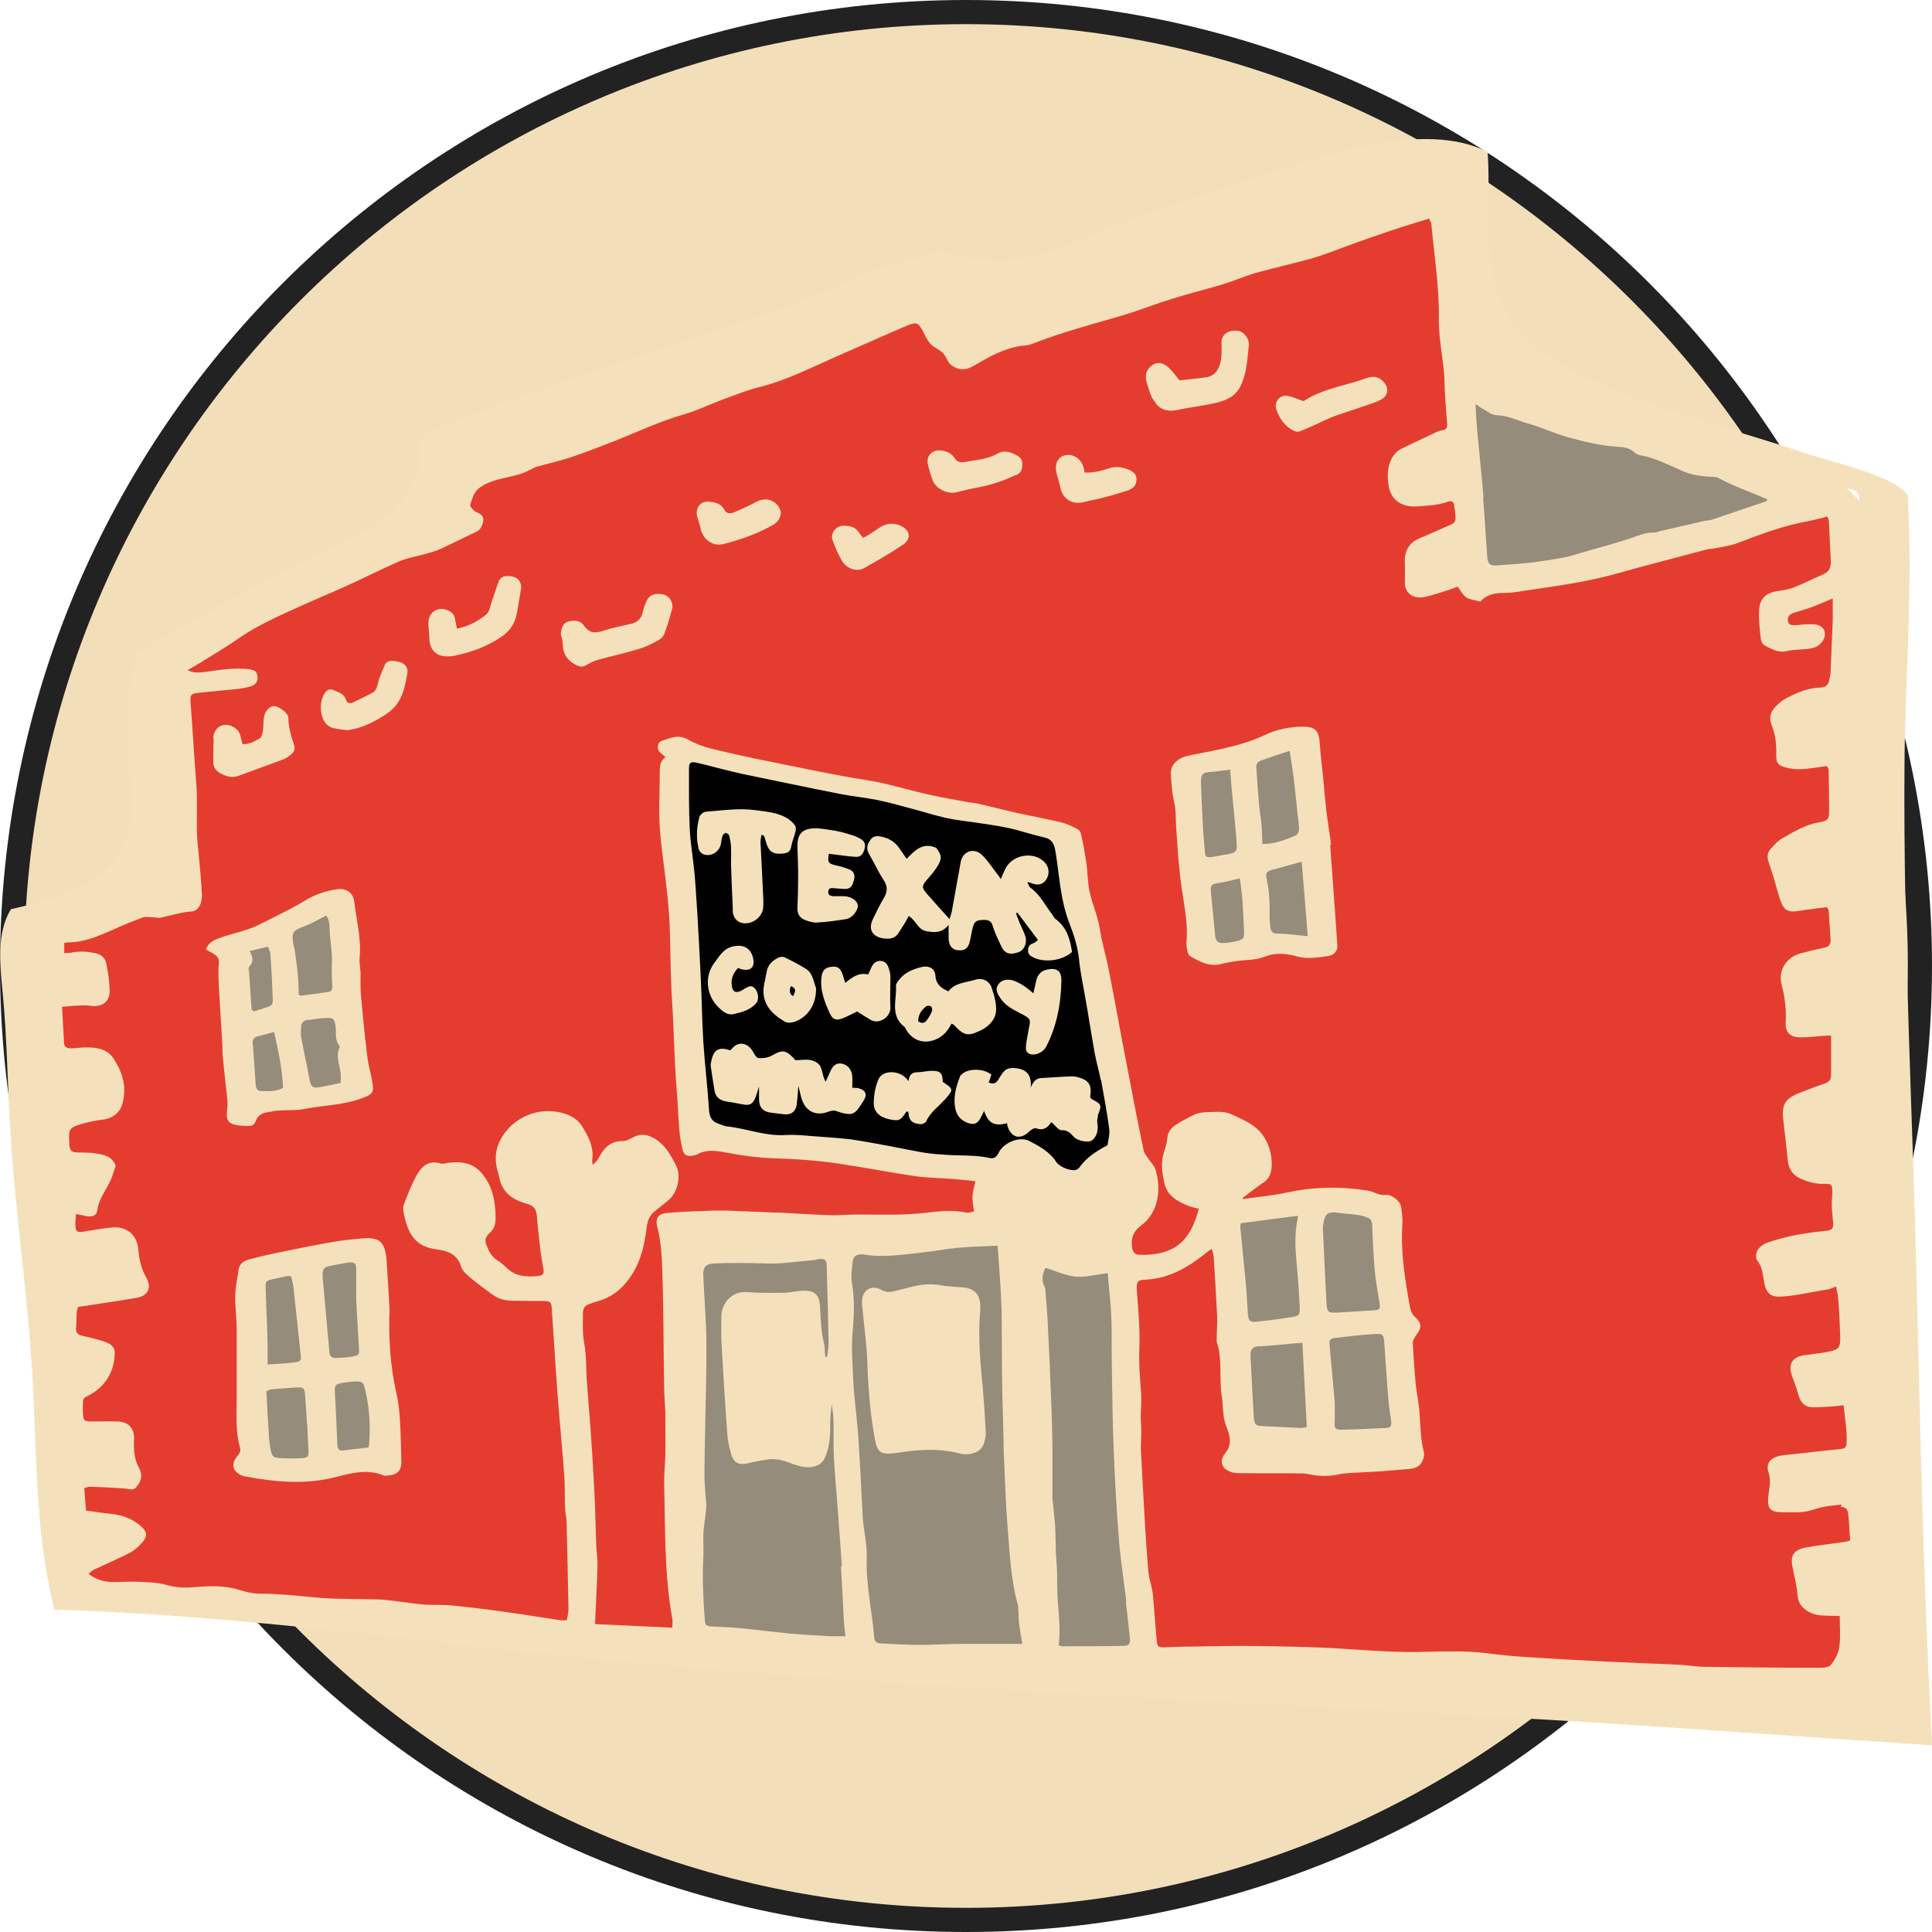 <?xml version="1.0" encoding="UTF-8"?> <svg xmlns="http://www.w3.org/2000/svg" id="Layer_2" viewBox="0 0 80 80"><defs><style>.cls-1{fill:none;}.cls-2{fill:#f2deb9;}.cls-3{fill:#f4e1bb;}.cls-4{fill:#e43d30;}.cls-5{fill:#222;}.cls-6{fill:#968c7b;}</style></defs><g id="Layer_1-2"><circle class="cls-2" cx="40" cy="40" r="39.5"></circle><path class="cls-5" d="m40,1c21.5,0,39,17.5,39,39s-17.5,39-39,39S1,61.5,1,40,18.5,1,40,1m0-1C17.91,0,0,17.91,0,40s17.91,40,40,40,40-17.91,40-40S62.09,0,40,0h0Z"></path><path class="cls-3" d="m79.96,71.43c-.31-5.92-.44-11.85-.58-17.78-.17-7.29-.57-14.61-.52-21.91.02-3.48.32-6.96.17-10.44-.01-.27-.03-.53-.04-.8-.18-.22-.43-.42-.8-.59-1.1-.52-2.41-.8-3.57-1.19-2.57-.86-5.2-1.51-7.71-2.55-1.99-.83-4.33-1.92-4.96-4.19-.52-1.88-.22-3.85-.35-5.69-2.64-1.33-6.71.16-9.21.95-1.66.52-3.29,1.13-4.95,1.65-1.71.54-3.39,1.47-5.13,1.83-1.17.24-2.27-.04-3.38-.31-.9.23-1.79.49-2.67.76-.87.38-1.73.76-2.61,1.11-1.83.74-3.71,1.34-5.58,1.96-3.38,1.12-6.76,2.23-10.07,3.53-.21.14-.41.29-.6.45-.01,1.05-.18,2.05-1.03,2.86,0,0-.02.02-.03.03-.07.09-.16.17-.27.24-.79.65-1.75,1.1-2.72,1.47-2.57,1.36-5.15,2.71-7.64,4.21-.65,1.71-.48,3.85-.31,5.53.17,1.59-.15,3.07-1.62,3.91-1.02.58-2.18.92-3.33,1.18-.6.99-.45,2.29-.34,3.44.19,1.97.2,3.95.33,5.93.23,3.64.8,7.23.95,10.87.07,1.76.12,3.53.28,5.28.08.83.19,1.65.36,2.47.07.32.13.67.22,1.01,5.83.18,11.63.85,17.42,1.52,11.14,1.27,22.32,1.84,33.51,2.44,5.67.3,11.34.6,17,.99,3.27.23,6.54.45,9.82.67-.01-.27-.02-.55-.04-.82Zm-3.5-51.22c.06.01.11.03.17.04.3.06.37.23.36.5-.16-.19-.33-.37-.53-.54Z"></path><path class="cls-6" d="m42.12,66.36c-.26-.99-.31-2.01-.39-3.02-.09-1.1-.12-2.21-.17-3.32,0-.2,0-.39-.01-.59-.02-.86-.05-1.72-.06-2.58-.01-.89,0-1.78-.02-2.66-.02-.78-.09-1.56-.14-2.34,0-.09-.02-.17-.03-.27-.57.03-1.12.04-1.66.09-.51.05-1.01.15-1.51.2-.79.08-1.58.22-2.38.07-.03,0-.05,0-.08,0-.19,0-.34.08-.36.29-.03.28-.08.58-.04.85.12.68.1,1.35.04,2.03-.07.73,0,1.46.03,2.19.04.73.15,1.45.2,2.18.07,1.09.13,2.19.18,3.28.03.58.19,1.15.17,1.74-.04,1.11.22,2.2.31,3.3.01.16.1.24.25.25.56.03,1.12.06,1.68.06.55,0,1.09-.04,1.64-.04.83,0,1.67,0,2.56,0-.05-.32-.11-.63-.14-.93-.03-.26,0-.53-.06-.77Zm-1.42-6.5c-.12.29-.58.42-.93.33-.88-.23-1.75-.17-2.63-.03-.09.01-.18.02-.27.03-.38.03-.54-.1-.62-.48-.22-1.12-.3-2.24-.34-3.38-.02-.66-.12-1.32-.18-1.98-.02-.18-.05-.37-.03-.55.05-.41.4-.6.77-.4.17.1.34.12.53.07.23-.05.46-.11.68-.17.42-.11.84-.16,1.28-.08.31.06.62.06.93.09.45.04.68.29.7.72,0,.08,0,.16,0,.19-.08.96-.03,1.86.06,2.77.08.79.13,1.58.17,2.37,0,.16-.05.33-.11.49Z"></path><path class="cls-6" d="m34.86,64.87c-.06-.87-.12-1.74-.19-2.62-.05-.64-.11-1.27-.14-1.91-.03-.52,0-1.04-.02-1.56,0-.11-.01-.22-.03-.33-.01-.1-.03-.21-.04-.31-.02.23-.06.45-.06.68,0,.5,0,.99-.19,1.47-.1.25-.24.38-.5.44-.4.09-.75-.07-1.1-.2-.26-.09-.51-.13-.77-.1-.28.04-.57.09-.85.16-.36.09-.59-.01-.69-.37-.08-.26-.14-.53-.16-.8-.09-1.18-.16-2.37-.23-3.55-.03-.46-.03-.91-.02-1.37.01-.53.42-1.01.99-1,.18,0,.36.03.55.03.34,0,.68.01,1.01,0,.25,0,.49-.06.74-.08.57-.04.78.14.8.7.02.48.04.96.15,1.43.05.19.04.4.06.6.03,0,.06,0,.08,0,.02-.19.06-.38.06-.58-.02-1.08-.05-2.16-.08-3.24,0-.17-.09-.24-.25-.23-.1,0-.21.04-.31.05-.61.05-1.22.15-1.83.14-.77-.02-1.53-.04-2.3,0-.34.02-.43.19-.42.47.04.92.12,1.85.13,2.77.01,1.19-.03,2.37-.05,3.56-.01.65-.03,1.31-.03,1.96,0,.38.04.76.07,1.13.02.34-.05.67-.09,1-.06.45,0,.91-.03,1.36-.04.82,0,1.64.06,2.46.02.27.05.31.33.32.35.02.7.03,1.05.06.71.07,1.42.16,2.13.23.54.05,1.09.08,1.64.11.22.01.43,0,.68,0-.03-.25-.06-.46-.07-.66-.04-.74-.07-1.48-.12-2.23Z"></path><path class="cls-6" d="m46.64,66.32c-.1-.83-.23-1.65-.3-2.48-.1-1.22-.17-2.45-.22-3.67-.05-1.15-.06-2.3-.08-3.44-.02-1.07.03-2.14-.1-3.21-.03-.27-.05-.53-.07-.8-.47.05-.91.18-1.34.14-.42-.04-.83-.24-1.24-.36-.13.27-.18.52-.03.79.03.05.03.13.03.19.03.4.07.81.09,1.21.06,1.13.11,2.26.15,3.4.03.63.04,1.27.05,1.9,0,.69,0,1.38,0,2.07,0,.06.01.13.02.19.03.31.07.62.09.93.02.36.02.73.03,1.09.01.26.04.52.05.78.01.42,0,.84.03,1.25.05.61.11,1.21.04,1.83.05.01.1.04.14.04.85,0,1.69,0,2.54-.02.25,0,.29-.09.26-.37-.05-.48-.1-.96-.16-1.44Z"></path><path class="cls-6" d="m53.69,50.35c-.77.1-1.54.2-2.31.3-.01.09-.03.14-.02.19.07.74.15,1.48.22,2.22.04.44.06.88.09,1.32.02.3.09.38.34.35.49-.05.98-.11,1.47-.19.32-.05.35-.09.34-.41-.03-.53-.06-1.07-.11-1.6-.07-.72-.13-1.43.04-2.14,0-.01-.03-.04-.04-.05Z"></path><path class="cls-6" d="m55.26,58.92c0,.22.04.28.28.28.61-.01,1.22-.04,1.84-.07.22-.01.25-.08.22-.32-.03-.25-.08-.49-.1-.74-.07-.82-.12-1.64-.18-2.46-.03-.35-.05-.39-.4-.37-.55.03-1.09.1-1.63.16-.23.03-.26.09-.23.35.07.73.13,1.45.21,2.32,0,.19,0,.52,0,.84Z"></path><path class="cls-6" d="m56.92,52.57c-.05-.61-.08-1.22-.1-1.83,0-.17-.07-.28-.21-.33-.12-.05-.25-.08-.37-.1-.24-.03-.49-.05-.74-.08-.54-.08-.65,0-.72.56,0,.04,0,.08,0,.12.05,1.03.09,2.05.15,3.08.02.35.09.38.45.36.49-.03.99-.06,1.48-.09.27-.01.31-.06.26-.34-.07-.45-.16-.9-.2-1.35Z"></path><path class="cls-6" d="m52.16,55.74c-.26.01-.39.11-.38.38.04.87.09,1.74.14,2.61.02.25.09.31.35.32.53.03,1.06.05,1.6.08.07,0,.15-.02.24-.04-.06-1.16-.12-2.3-.18-3.49-.27.02-.48.04-.68.06-.36.03-.72.07-1.08.09Z"></path><path class="cls-6" d="m14.55,56.18c.34-.06.33-.07.31-.41-.04-.64-.07-1.27-.11-1.94,0-.41,0-.85,0-1.29,0-.24-.09-.29-.33-.26-.27.04-.54.1-.81.15-.16.03-.25.13-.25.3,0,.09,0,.18.01.27.09,1,.18,1.99.27,2.99.01.16.09.24.25.24.22,0,.44-.02.66-.05Z"></path><path class="cls-6" d="m12.71,58.97c-.02-.42-.05-.83-.08-1.24-.02-.25-.07-.29-.32-.28-.36.02-.73.05-1.09.08-.05,0-.09.04-.19.08.03.64.07,1.29.11,1.93.01.17.04.34.07.5.05.27.11.32.39.34.29.01.57.02.86,0,.3-.01.33-.07.31-.36-.02-.35-.03-.7-.05-1.05Z"></path><path class="cls-6" d="m11.09,56.5c.39-.03.77-.04,1.14-.09.22-.03.25-.09.22-.32-.1-.93-.2-1.87-.3-2.8-.02-.15-.06-.3-.09-.43-.07-.02-.1-.03-.12-.03-.22.04-.43.09-.65.14-.27.06-.3.08-.29.36.02.76.06,1.51.08,2.27,0,.28,0,.57,0,.9Z"></path><path class="cls-6" d="m14.81,57.2c-.21.01-.42.02-.62.06-.33.06-.34.11-.32.45.04.7.07,1.4.1,2.11,0,.16.06.26.23.24.35-.04.69-.08,1.04-.12.01-.02.04-.04.04-.07.07-.84.02-1.67-.2-2.48-.04-.14-.13-.19-.26-.18Z"></path><path class="cls-6" d="m53.79,34.34c0-.25-.05-.49-.07-.73-.05-.49-.1-.98-.16-1.47-.04-.33-.1-.66-.16-1.05-.47.16-.87.28-1.25.43-.06.02-.13.14-.13.21.03.54.07,1.09.12,1.63.02.27.08.54.1.81.02.25.02.51.03.78.53,0,.96-.18,1.39-.36.07-.03.13-.16.13-.25Z"></path><path class="cls-6" d="m50.73,35.39c.48-.08.51-.11.47-.58-.05-.69-.13-1.38-.19-2.06-.03-.29-.05-.59-.07-.88-.28.03-.52.07-.76.09-.38.02-.46.08-.45.47.02.6.05,1.2.08,1.8.02.34.05.68.08,1.01.02.26.06.28.32.24.17-.02.33-.06.5-.09Z"></path><path class="cls-6" d="m52.73,36c-.3.09-.34.14-.27.45.11.5.12,1.01.11,1.52,0,.15.02.31.04.47.03.17.13.22.3.22.33,0,.67.05,1,.08.07,0,.14.02.24.03-.08-1.04-.16-2.04-.25-3.09-.41.12-.8.22-1.18.33Z"></path><path class="cls-6" d="m51.45,37.33c-.02-.31-.07-.61-.11-.96-.19.04-.32.08-.46.11-.15.03-.3.07-.46.09-.26.04-.3.09-.28.36.06.61.12,1.22.18,1.83.02.19.11.29.3.29.18,0,.36-.03.54-.07.34-.07.37-.13.35-.48-.02-.39-.03-.78-.06-1.17Z"></path><path class="cls-6" d="m12.21,39.38c.04.32.09.64.12.96.03.28.03.57.04.85.07.03.08.04.09.04.38-.05.77-.1,1.15-.16.14-.02.16-.14.15-.27-.02-.25-.02-.49-.02-.74,0-.18.02-.36,0-.54-.02-.34-.08-.67-.09-1.01,0-.22-.02-.43-.14-.6-.32.16-.6.33-.9.44-.49.18-.55.26-.46.76.02.09.04.18.06.27Z"></path><path class="cls-6" d="m12.74,42.23c-.16.02-.26.12-.27.28,0,.14-.03.29,0,.43.11.61.25,1.22.36,1.83.04.19.13.29.32.26.32-.05.63-.12.96-.19,0-.15,0-.25,0-.35-.02-.37-.23-.73-.05-1.11,0-.02,0-.06,0-.07-.22-.26-.12-.58-.17-.86-.05-.24-.09-.3-.32-.3-.27,0-.54.05-.82.09Z"></path><path class="cls-6" d="m10.47,43.23c.04.57.08,1.13.12,1.7.01.15.08.25.24.25.3.01.6.02.89-.13-.03-.8-.2-1.54-.37-2.32-.25.07-.46.13-.67.18-.17.04-.23.15-.22.32Z"></path><path class="cls-6" d="m10.31,40.17c.03.54.07,1.09.11,1.63,0,.02.04.03.09.08.14-.04.3-.09.45-.14.33-.11.35-.12.33-.47-.02-.57-.05-1.15-.09-1.72,0-.11-.06-.22-.1-.35-.26.06-.48.11-.76.18.12.23.18.43,0,.62-.04.04-.05.12-.05.19Z"></path><path class="cls-1" d="m2.53,50.68c-.1,0-.17-.01-.23,0,.06,0,.13,0,.23,0h0Z"></path><path class="cls-1" d="m49.7,10.79c-.49.14-.97.26-1.46.38h0c.49-.12.98-.24,1.46-.38Z"></path><path class="cls-1" d="m14.2,60.05c.35-.04.69-.08,1.04-.12.01-.02.04-.04.04-.07,0,.02-.02.04-.04.07-.35.04-.69.09-1.04.12Z"></path><path class="cls-1" d="m34.44,58.15s0,0,0,0c.01.1.03.21.04.31-.01-.1-.03-.21-.04-.31Z"></path><path class="cls-1" d="m34.44,57.8c0,.1,0,.21,0,.31,0,0,0,0,0,0v-.31Z"></path><path class="cls-1" d="m48.35,11.06s-.07.07-.1.11h0s.07-.08.1-.11Z"></path><path class="cls-4" d="m76.26,62.3c-.37.04-.76.07-1.11.19-.24.08-.47.13-.72.13-.21,0-.42,0-.63,0-.51-.01-.62-.14-.58-.64.03-.33.13-.66.01-1.01-.11-.33.04-.57.39-.67.19-.05.39-.06.58-.08.67-.08,1.35-.15,2.02-.22.14-.01.23-.07.24-.21.04-.53-.07-1.05-.12-1.6-.17.02-.28.03-.39.04-.3.02-.6.05-.9.04-.31,0-.49-.19-.58-.5-.07-.26-.16-.52-.26-.78-.18-.48-.01-.8.49-.87.32-.05.65-.08.97-.14.48-.09.54-.17.53-.65-.02-.51-.04-1.02-.08-1.52-.01-.17-.06-.34-.09-.54-.16.06-.27.12-.38.13-.63.09-1.24.25-1.88.29-.42.03-.62-.12-.71-.54-.07-.32-.06-.67-.3-.96-.07-.09-.05-.32.02-.43.09-.14.26-.26.42-.31.77-.27,1.57-.4,2.37-.48.31-.03.36-.09.33-.39-.02-.25-.05-.49-.05-.74,0-.17.03-.34.02-.51,0-.28-.04-.32-.32-.31-.35.02-.67-.08-.98-.21-.37-.16-.52-.45-.55-.83-.05-.55-.12-1.09-.18-1.63-.07-.58.07-.85.61-1.07.36-.14.73-.29,1.1-.41.17-.06.27-.15.27-.33,0-.54,0-1.09,0-1.66-.1,0-.19,0-.27.01-.36.02-.73.08-1.09.06-.35-.02-.53-.23-.52-.56.03-.54-.02-1.07-.16-1.58-.17-.6.17-1.17.77-1.33.33-.09.66-.17.99-.24.21-.04.28-.16.26-.36-.03-.39-.05-.78-.08-1.17,0-.04-.03-.07-.07-.15-.36.05-.73.09-1.1.15-.52.09-.69,0-.85-.49-.1-.3-.17-.6-.26-.9-.07-.22-.15-.44-.22-.67-.06-.19-.02-.37.11-.51.14-.15.28-.32.46-.42.49-.28.96-.57,1.53-.67.4-.07.42-.13.42-.53,0-.55-.01-1.09-.02-1.64,0-.05-.04-.09-.07-.16-.12.02-.23.03-.35.05-.43.06-.85.13-1.28.03-.37-.09-.48-.17-.47-.55.01-.42-.03-.84-.19-1.23-.12-.32-.04-.56.18-.78.13-.13.27-.25.43-.33.44-.23.9-.43,1.41-.44.21,0,.34-.12.37-.33.02-.1.04-.21.05-.31.03-.72.06-1.43.09-2.15,0-.28,0-.56,0-.9-.32.13-.58.25-.84.35-.26.09-.52.17-.78.25-.16.05-.25.14-.24.31.01.18.15.2.28.2.17,0,.34-.04.5-.04.17,0,.35-.02.49.04.29.11.34.41.17.66-.22.32-.55.31-.87.34-.21.02-.42.02-.62.07-.34.08-.61-.08-.89-.22-.09-.04-.17-.18-.18-.29-.04-.39-.09-.78-.07-1.17.02-.5.29-.74.79-.81.23-.03.47-.07.68-.16.39-.15.76-.35,1.15-.51.27-.11.37-.29.35-.58-.03-.55-.05-1.1-.08-1.64,0-.05-.03-.1-.06-.19-.26.06-.5.13-.75.18-1.04.18-2.01.55-2.98.92-.3.11-.63.15-.95.22-.09.02-.18.01-.27.03-.87.23-1.74.46-2.61.69-.57.15-1.13.32-1.7.46-.46.11-.92.2-1.38.28-.54.09-1.08.17-1.63.25-.36.05-.72.13-1.08.13-.39,0-.75.05-1.02.36-.21-.06-.42-.07-.58-.17-.15-.1-.24-.29-.36-.45-.1.04-.2.08-.29.11-.36.11-.72.25-1.09.32-.47.1-.81-.17-.81-.6,0-.27.02-.55,0-.82-.02-.49.17-.83.63-1.02.39-.16.76-.33,1.15-.5.14-.06.32-.11.32-.3,0-.19-.03-.39-.06-.58-.02-.13-.13-.17-.24-.13-.42.15-.87.17-1.31.2-.64.04-1.09-.28-1.17-.92-.03-.22-.04-.45,0-.66.07-.35.23-.67.58-.83.47-.22.94-.45,1.41-.67.07-.03.15-.06.22-.07.21-.02.24-.13.22-.33-.04-.41-.06-.83-.09-1.25-.02-.28-.01-.57-.04-.85-.07-.73-.22-1.45-.21-2.18.02-1.32-.19-2.62-.31-3.93,0-.06-.05-.12-.09-.23-.27.08-.53.16-.78.24-.26.08-.52.16-.78.25-.48.16-.96.33-1.44.5-.6.21-1.19.46-1.8.64-.79.23-1.59.4-2.38.62-.45.13-.88.32-1.33.46-.55.17-1.11.31-1.66.47-.31.09-.62.19-.93.29-.54.18-1.08.39-1.63.55-1.23.36-2.46.68-3.66,1.15-.1.04-.2.07-.3.08-.71.05-1.33.36-1.93.71-.14.08-.27.16-.41.22-.28.12-.56.05-.77-.12-.15-.12-.2-.36-.34-.5-.14-.14-.36-.21-.5-.36-.14-.15-.23-.35-.32-.53-.2-.37-.28-.4-.68-.23-.46.2-.93.4-1.4.61-.81.36-1.63.71-2.43,1.08-.75.34-1.5.66-2.31.86-.52.13-1.01.34-1.52.52-.53.2-1.03.45-1.57.6-.97.28-1.88.71-2.81,1.08-.59.23-1.19.47-1.79.67-.49.17-1,.28-1.5.42-.07.02-.14.07-.21.1-.15.07-.3.15-.46.2-.56.17-1.15.2-1.66.55-.27.19-.32.46-.41.72-.02.05.07.16.13.22.06.06.15.09.24.14.17.09.2.23.15.4-.05.15-.11.29-.27.36-.49.23-.98.48-1.48.71-.2.09-.42.15-.63.21-.36.1-.75.16-1.09.31-.74.32-1.46.69-2.19,1.02-.76.34-1.53.66-2.29,1.01-.75.34-1.49.69-2.17,1.16-.51.36-1.05.67-1.59,1.01-.15.09-.3.18-.51.3.27.13.47.1.68.08.61-.08,1.21-.2,1.83-.12.26.03.35.08.38.29.03.21-.07.36-.3.43-.15.04-.31.07-.46.09-.57.06-1.14.11-1.71.17-.27.03-.32.08-.3.35.06.92.13,1.85.19,2.77.02.35.06.7.07,1.05.01.5,0,.99,0,1.49,0,.35.05.7.08,1.05.05.56.11,1.11.13,1.67.01.33-.14.65-.42.67-.44.03-.86.17-1.29.26-.11.02-.23-.02-.35-.02-.13,0-.27-.03-.39.01-.43.16-.85.33-1.26.52-.57.25-1.15.5-1.79.51-.06,0-.13.02-.2.03v.42c.12-.01.23,0,.32-.03.33-.06.64-.04.97.03.26.05.41.21.45.43.08.37.13.75.14,1.12.02.45-.33.7-.78.63-.18-.03-.36-.02-.54-.01-.21,0-.43.04-.65.05.03.49.05.98.08,1.47,0,.18.11.25.28.25.21,0,.42-.04.62-.04.44,0,.88.05,1.15.46.39.59.57,1.22.35,1.93-.09.31-.4.54-.72.59-.31.04-.62.09-.91.18-.56.16-.59.22-.55.8,0,.03,0,.05,0,.08.03.24.08.29.32.31.21.01.42,0,.63.02.22.03.44.06.64.15.13.06.25.2.31.33.04.08-.04.21-.07.32-.14.56-.59.98-.67,1.57-.03.24-.23.3-.49.24-.12-.03-.24-.05-.39-.08-.01.17-.03.28-.03.4,0,.34.06.38.4.32.36-.06.72-.12,1.08-.16.64-.07,1.08.29,1.13.93.03.41.13.79.33,1.15.23.41.07.75-.4.83-.46.08-.93.15-1.39.22-.33.05-.66.1-1.04.16-.1.23-.04.53-.08.82-.03.24.08.34.29.38.15.03.31.07.46.11.19.05.38.1.56.18.16.07.29.2.29.39,0,.44-.12.86-.39,1.21-.16.21-.38.4-.61.53-.31.16-.32.13-.32.47,0,.09,0,.18,0,.27.02.35.04.38.38.38.35,0,.71-.01,1.06,0,.47.02.7.29.68.75-.02.41,0,.81.21,1.18.03.06.05.12.07.18.06.24-.04.43-.19.61-.13.16-.28.07-.43.06-.49-.04-.99-.06-1.49-.08-.06,0-.12.03-.23.06.02.3.05.59.07.93.37.05.71.1,1.06.14.47.05.89.21,1.24.53.24.22.25.4.03.65-.14.16-.31.32-.5.42-.49.25-.99.47-1.49.7-.08.04-.14.1-.24.18.33.24.65.34,1.02.34.37,0,.73-.03,1.1-.01.39.02.79.03,1.16.14.38.11.73.11,1.12.08.64-.06,1.28-.07,1.9.13.26.08.54.14.8.14.74,0,1.48.08,2.22.15.88.09,1.77.06,2.66.09.25,0,.49.04.74.07.39.04.77.11,1.16.14.36.03.73,0,1.09.03.78.08,1.55.17,2.32.28.75.1,1.49.23,2.24.34.08.01.17,0,.28,0,.03-.16.07-.3.07-.44-.02-1.21-.05-2.43-.08-3.64,0-.17-.05-.34-.06-.5-.02-.49,0-.99-.04-1.48-.08-1.09-.19-2.18-.27-3.27-.09-1.18-.16-2.37-.24-3.55-.02-.3-.05-.33-.35-.34-.42,0-.84,0-1.25-.01-.32,0-.62-.07-.88-.27-.28-.21-.57-.41-.84-.64-.17-.14-.37-.3-.43-.49-.17-.53-.54-.66-1.04-.73-.78-.1-1.13-.53-1.32-1.39-.03-.15-.07-.33-.02-.46.17-.44.34-.88.57-1.28.2-.34.51-.57.96-.42.09.03.2-.02.31-.03.57-.07,1.08,0,1.46.52.4.53.5,1.13.5,1.77,0,.23-.04.43-.23.6-.11.11-.24.25-.17.45.09.25.19.49.41.65.15.11.3.21.43.34.37.38.83.4,1.31.36.22-.02.27-.1.23-.31-.04-.22-.08-.44-.11-.66-.06-.5-.12-1.01-.16-1.52-.02-.28-.13-.43-.43-.51-.59-.16-1.04-.49-1.14-1.15-.02-.1-.06-.2-.08-.3-.07-.32-.08-.64.04-.96.39-1.04,1.53-1.62,2.6-1.36.33.08.67.23.87.55.28.44.51.88.43,1.43,0,.06.01.12.02.18.13-.09.21-.2.27-.32.21-.39.48-.67.98-.66.14,0,.3-.09.43-.16.31-.16.59-.12.89.06.44.26.67.69.89,1.12.21.42.06,1.09-.29,1.4-.21.19-.45.35-.66.54-.1.09-.18.22-.22.35-.05.17-.06.36-.09.54-.1.66-.28,1.29-.69,1.85-.33.45-.73.77-1.27.92-.14.04-.27.09-.41.14-.15.06-.23.17-.23.33,0,.4-.03.82.04,1.21.07.39.09.77.1,1.17,0,.25.02.5.04.74.04.6.1,1.2.14,1.8.06.83.11,1.66.15,2.49.04.75.05,1.51.08,2.26.01.27.06.55.05.82-.02.8-.07,1.61-.1,2.42,1.04.05,2.1.1,3.2.15,0-.14.02-.25,0-.36-.34-1.87-.29-3.77-.34-5.65,0-.38.04-.75.05-1.13.01-.51,0-1.01,0-1.52,0-.09,0-.18,0-.27-.02-.38-.05-.75-.05-1.13-.03-1.51-.02-3.03-.07-4.54-.02-.66-.04-1.33-.21-1.98-.1-.39.03-.57.45-.6.61-.05,1.22-.07,1.83-.09.38-.01.76,0,1.13.02.5.02.99.04,1.49.06.22,0,.44.02.66.03.57.03,1.14.07,1.71.08.34,0,.68-.03,1.02-.03.94,0,1.88.04,2.82-.07.56-.07,1.12-.13,1.68-.01.09.02.19-.02.32-.04-.02-.23-.07-.42-.06-.61,0-.2.07-.4.12-.65-.28-.03-.54-.06-.79-.08-.57-.05-1.15-.05-1.72-.13-1.02-.15-2.03-.35-3.05-.5-.94-.15-1.89-.21-2.84-.24-.6-.02-1.19-.1-1.78-.21-.45-.08-.89-.19-1.32.04-.06.03-.12.04-.19.06-.25.05-.39-.02-.44-.26-.06-.26-.11-.53-.13-.8-.05-.55-.06-1.11-.11-1.67-.1-1.22-.11-2.44-.19-3.66-.07-1.04-.06-2.08-.1-3.13-.02-.47-.06-.93-.11-1.4-.09-.89-.24-1.77-.3-2.66-.05-.75,0-1.51,0-2.26,0-.25,0-.5.24-.66-.1-.09-.19-.15-.26-.23-.11-.14-.07-.38.09-.44.35-.11.69-.29,1.09-.06.3.17.64.3.98.38.81.2,1.63.38,2.44.54,1.34.27,2.68.56,4.03.77.92.15,1.79.44,2.7.63.51.11,1.02.19,1.53.29.12.02.23.02.35.05.55.13,1.09.26,1.63.39.6.13,1.2.24,1.8.38.21.05.42.15.62.25.09.04.19.13.2.22.09.39.16.79.22,1.18.06.41.05.83.14,1.23.11.52.34,1,.42,1.53.08.55.25,1.09.36,1.64.19.97.37,1.94.55,2.91.19.97.37,1.95.56,2.92.11.58.23,1.15.35,1.72.02.1.09.18.15.27.11.18.28.33.34.52.23.76.16,1.76-.63,2.33-.31.23-.42.58-.33.96.04.15.13.22.28.23,1.42.04,2.12-.53,2.47-1.91-.15-.04-.3-.06-.44-.12-.46-.19-.88-.42-.99-.96-.04-.19-.08-.38-.09-.58-.01-.17,0-.34.03-.5.05-.24.16-.47.18-.72.02-.25.12-.43.31-.56.23-.16.49-.29.74-.42.31-.17.65-.13.99-.15.23-.01.44.02.64.11.13.06.26.12.39.18.38.18.75.42.96.78.22.37.34.82.29,1.28-.03.23-.11.42-.31.56-.3.2-.58.43-.88.65v.05c.62-.09,1.23-.14,1.83-.27,1.11-.24,2.22-.26,3.34-.08.08.01.15.03.22.06.18.08.35.14.56.12.22-.02.57.26.6.47.04.24.08.49.06.74-.08,1.16.11,2.29.31,3.42.03.17.09.31.23.44.27.25.26.43.03.74-.07.1-.15.23-.14.35.03.56.07,1.12.12,1.67.04.36.12.72.15,1.08.05.58.04,1.17.19,1.74.02.07,0,.16-.01.23-.09.32-.26.44-.64.47-.4.03-.8.07-1.21.1-.47.03-.94.04-1.4.08-.19.01-.38.08-.57.09-.19.02-.39.02-.58,0-.22-.02-.43-.09-.65-.09-.84-.01-1.67,0-2.51-.01-.13,0-.27,0-.39-.04-.43-.13-.53-.46-.25-.81.24-.3.2-.6.09-.92-.06-.17-.13-.34-.16-.52-.05-.3-.04-.6-.09-.9-.12-.75.04-1.52-.21-2.25,0-.02,0-.05,0-.08,0-.32.03-.65.02-.97-.04-.81-.09-1.61-.14-2.42,0-.12-.05-.24-.08-.37-.06.03-.08.04-.1.05-.79.65-1.62,1.18-2.69,1.22-.27.01-.33.09-.32.38.05.79.14,1.58.11,2.38-.03.65.02,1.29.07,1.94.03.44-.04.88,0,1.32.03.39-.03.78,0,1.17.05,1.03.11,2.06.17,3.08.04.61.08,1.22.13,1.83.02.18.07.36.11.53.03.14.07.28.08.42.05.61.1,1.22.15,1.83.03.33.06.35.38.34.35-.01.7-.03,1.05-.03.97-.01,1.93-.04,2.9-.02,1.23.02,2.45.04,3.68.13,1.03.07,2.06.14,3.09.11.87-.02,1.74-.05,2.61.06,1.11.15,2.23.19,3.35.26,1.03.06,2.06.11,3.09.15.53.02,1.06.04,1.6.07.33.02.65.08.97.08,1.58.02,3.16.04,4.74.04.16,0,.39-.02.47-.13.16-.21.31-.47.34-.72.06-.42.02-.85.02-1.28,0,0-.01-.02-.02-.02-.25,0-.49,0-.74-.02-.44-.02-.95-.32-.98-.78-.03-.4-.13-.8-.21-1.19-.11-.5.03-.74.54-.84.53-.1,1.06-.15,1.59-.23.08-.01.17-.04.25-.06-.03-.39-.04-.75-.08-1.11-.02-.18-.13-.3-.31-.28ZM8.83,30.57c0-.27.18-.5.42-.55.25-.05.58.12.67.35.05.13.08.27.12.44.3.02.51-.12.72-.24.08-.04.11-.22.13-.33.03-.19,0-.39.05-.58.05-.25.24-.42.41-.42.2,0,.59.29.59.48,0,.4.12.77.24,1.14.05.15,0,.28-.13.38-.1.08-.21.17-.33.21-.61.23-1.22.44-1.83.67-.29.11-.53.03-.78-.11-.2-.11-.29-.28-.28-.51.01-.31,0-.62.02-.93Zm.59,15.28c0-.09,0-.18,0-.27-.07-.62-.14-1.24-.2-1.86-.02-.19,0-.39-.02-.59-.05-.86-.11-1.72-.15-2.57,0-.17-.01-.34,0-.51.04-.36.02-.42-.28-.6-.08-.04-.15-.08-.24-.13.08-.28.31-.38.51-.46.33-.13.67-.2,1.01-.31.19-.06.37-.12.55-.2.48-.23.96-.48,1.43-.72.19-.1.37-.2.55-.31.43-.27.89-.43,1.39-.5.37-.05.66.15.7.52.09.77.3,1.54.22,2.33-.02.2.03.41.04.62,0,.29-.01.57.01.86.08.87.16,1.74.27,2.6.04.36.15.71.21,1.07.07.44,0,.49-.42.65-.75.29-1.56.29-2.34.44-.38.08-.78.05-1.17.08-.13,0-.26.05-.39.06-.24.03-.42.13-.51.37-.06.16-.18.22-.34.2-.04,0-.08,0-.12,0-.8-.03-.76-.26-.72-.76Zm6.56,15.26s-.05,0-.08-.01c-.69-.29-1.36-.1-2.03.07-1.23.31-2.46.2-3.69-.03-.05,0-.1-.02-.15-.04-.38-.14-.48-.46-.23-.77.1-.12.18-.22.14-.38-.19-.65-.14-1.32-.14-1.98,0-.98,0-1.96,0-2.94,0-.46-.07-.91-.06-1.37,0-.35.09-.69.13-1.04.03-.28.21-.41.45-.47.33-.09.66-.17.99-.24.82-.17,1.64-.34,2.46-.48.45-.08.9-.12,1.36-.16.16-.01.35.01.5.07.1.04.2.16.25.26.07.15.1.33.12.49.05.7.09,1.41.13,2.11-.05,1.2.03,2.39.3,3.57.09.39.12.8.14,1.2.03.51.03,1.02.05,1.52.02.49-.26.6-.63.61Zm.05-31.56c-.42.27-.85.51-1.34.63-.1.02-.2.04-.31.06-.2-.03-.41-.05-.61-.1-.09-.02-.19-.09-.26-.16-.28-.31-.3-.93-.06-1.28.1-.15.23-.19.37-.12.2.09.43.14.5.39.05.16.18.18.31.11.26-.12.52-.25.77-.38.22-.11.22-.33.28-.53.07-.21.15-.41.24-.61.1-.22.26-.23.62-.15.22.05.37.25.33.46-.11.64-.24,1.29-.86,1.68Zm5.36-4.1c-.08.42-.34.74-.69.96-.57.37-1.21.61-1.88.74-.09.02-.18.03-.27.03-.48.01-.75-.25-.77-.73,0-.21-.04-.41-.04-.62-.02-.47.39-.75.82-.55.15.07.26.17.28.35.02.12.05.25.08.4.48-.09.87-.31,1.21-.58.14-.11.17-.37.24-.56.1-.27.17-.54.28-.81.07-.18.22-.24.41-.23.2.02.39.06.48.27.03.07.05.15.04.22-.06.37-.12.75-.19,1.11Zm6.13.78c-.04.1-.13.21-.22.26-.26.14-.53.29-.81.37-.58.18-1.18.31-1.76.47-.17.05-.33.14-.49.23-.13.07-.23.05-.36-.01-.38-.19-.57-.46-.58-.89,0-.14-.05-.28-.08-.4.02-.23.08-.44.27-.51.24-.08.54-.07.68.14.25.37.52.33.87.21.36-.12.73-.18,1.1-.27.27-.06.42-.23.48-.5.03-.14.08-.27.14-.41.08-.22.24-.32.48-.33.25,0,.44.07.55.29.04.09.07.21.05.29-.09.35-.19.7-.32,1.04Zm4.57-4.54c-.67.39-1.39.65-2.14.84-.44.11-.85-.2-.94-.65-.03-.16-.1-.32-.14-.49-.09-.36.13-.64.48-.62.25.03.5.07.63.32.11.2.26.19.43.12.31-.14.62-.27.91-.43.4-.22.86-.06,1,.37.05.16-.06.43-.24.53Zm5.3.86c-.51.36-1.06.66-1.6.97-.32.18-.74.03-.94-.32-.15-.26-.27-.54-.37-.82-.11-.28.12-.6.42-.61.27,0,.52.03.68.3.04.07.09.12.16.2.1-.05.19-.1.27-.15.17-.1.32-.22.49-.32.26-.14.53-.15.79-.03.36.15.49.51.1.79Zm4.69-2.89c-.52.25-1.06.43-1.62.53-.28.05-.56.12-.84.19-.37.1-.86-.13-1-.49-.08-.22-.15-.44-.2-.67-.07-.33.16-.59.5-.57.24.02.46.09.6.31.1.16.24.21.44.17.46-.09.93-.11,1.35-.35.27-.16.56-.06.82.09.15.08.22.22.2.4,0,.17-.06.31-.24.4Zm4.68.63c-.34.11-.67.21-1.01.3-.3.08-.61.13-.92.21-.4.1-.8-.13-.9-.53-.05-.21-.11-.43-.17-.64-.1-.35,0-.66.28-.76.32-.12.69.08.81.43.03.07.04.15.06.27.37.01.7-.07,1.02-.18.3-.1.57-.04.83.07.17.07.32.2.3.41-.01.2-.11.35-.31.41Zm1.11-3.59c-.07-.09-.15-.18-.19-.28-.08-.19-.14-.39-.2-.59-.09-.31,0-.56.25-.72.2-.13.44-.1.67.12.15.14.27.31.44.52.35-.04.74-.07,1.13-.13.33-.06.54-.34.59-.74.03-.22.03-.44.02-.66-.02-.4.32-.55.62-.53.29.01.54.32.51.62-.06.55-.08,1.11-.32,1.63-.2.44-.56.62-.96.72-.54.14-1.1.19-1.65.31-.36.08-.67.04-.92-.26Zm7.18,22.88c-.45.06-.9.15-1.36.02-.46-.13-.9-.16-1.37.03-.33.13-.71.11-1.07.16-.23.03-.46.07-.69.13-.49.12-.89-.1-1.28-.33-.06-.03-.09-.13-.11-.2-.03-.13-.05-.26-.04-.39.07-.74-.09-1.45-.19-2.17-.13-.86-.18-1.73-.24-2.6-.02-.34,0-.67-.08-1.01-.09-.38-.11-.77-.14-1.15-.03-.35.24-.66.65-.76.33-.08.66-.13.99-.2.78-.16,1.55-.34,2.27-.68.48-.23,1-.33,1.51-.34.58-.01.71.16.75.71.03.47.09.93.14,1.4.04.45.08.91.13,1.36.05.43.12.85.18,1.27,0,.05,0,.1.01.16,0,0-.02,0-.03,0,.07.92.13,1.84.2,2.76.03.48.07.96.1,1.44.01.16-.14.36-.33.38Zm2.04-22.98c-.28.11-.56.2-.85.3-.34.12-.69.22-1.03.35-.23.09-.45.2-.67.3-.25.11-.49.23-.75.32-.08.03-.2-.02-.29-.07-.33-.19-.53-.5-.65-.85-.1-.29.13-.6.44-.56.21.03.41.13.69.22.66-.44,1.47-.6,2.25-.83.12-.04.24-.09.37-.13.23-.07.45-.08.65.12.31.29.24.67-.16.82Z"></path><path d="m45.58,44.72c-.07-.37-.18-.73-.25-1.11-.14-.78-.26-1.57-.4-2.35-.09-.51-.2-1.02-.25-1.54-.05-.5-.21-1-.39-1.47-.39-.98-.42-2.01-.59-3.02-.05-.28-.14-.47-.41-.54-.3-.08-.6-.15-.9-.24-.68-.21-1.37-.3-2.07-.4-.4-.06-.8-.1-1.19-.19-.51-.12-1.01-.28-1.51-.41-.44-.12-.88-.24-1.33-.33-.51-.1-1.03-.15-1.54-.25-1.32-.26-2.63-.54-3.95-.81-.28-.06-.56-.13-.84-.2-.38-.09-.75-.2-1.13-.28-.23-.05-.3,0-.3.23,0,.83-.01,1.67.03,2.5.03.62.14,1.24.2,1.87.05.57.08,1.14.12,1.72.05.88.1,1.77.14,2.65.04.85.05,1.69.1,2.54.06.96.18,1.92.24,2.88.02.29.12.47.39.56.11.04.22.09.33.11.82.08,1.59.41,2.43.36.49-.03.99.04,1.48.07.42.03.83.06,1.25.11.54.08,1.08.18,1.61.28.47.09.95.19,1.42.27.31.05.62.07.93.09.59.04,1.2,0,1.78.13.17.04.28-.03.37-.21.19-.42.86-.7,1.26-.5.42.22.86.45,1.13.88.13.2.61.39.82.32.06-.02.12-.07.15-.12.29-.4.7-.66,1.15-.9.03-.22.1-.46.07-.68-.09-.68-.22-1.36-.34-2.04Zm-9.58-9.87c.08-.17.21-.25.41-.22.36.05.64.21.84.51.09.13.17.25.29.42.35-.35.67-.7,1.23-.45.24.33.25.45.01.82-.11.17-.25.33-.39.49-.23.26-.23.34,0,.6.3.34.6.68.93,1.04.03-.12.08-.24.1-.36.12-.67.24-1.33.36-2,.08-.45.54-.62.88-.3.23.22.41.5.61.76.05.06.09.12.17.24.06-.15.11-.24.15-.34.25-.66,1.2-.86,1.68-.34.18.2.2.49.04.72-.14.2-.38.24-.65.11-.02-.01-.05-.01-.12-.02.05.1.07.19.13.23.41.29.61.74.91,1.12.04.05.06.12.11.16.46.33.62.82.7,1.38-.4.36-1.14.46-1.61.22-.12-.06-.22-.13-.21-.29,0-.15.06-.24.21-.29.07-.02.13-.08.2-.14-.29-.39-.57-.76-.85-1.13-.02.01-.04.02-.06.03.05.13.09.26.15.39.07.18.17.35.23.54.1.29-.04.6-.28.68-.38.13-.58.05-.73-.29-.12-.26-.25-.52-.33-.79-.06-.21-.17-.26-.37-.26-.3.01-.38.05-.45.28-.05.19-.08.38-.12.57-.07.31-.2.43-.47.41-.26-.01-.4-.17-.42-.47,0-.17,0-.34,0-.58-.28.34-.58.32-.91.26-.37-.06-.43-.44-.74-.63-.06.1-.11.2-.16.29-.09.14-.18.28-.27.42-.16.25-.41.25-.66.21-.43-.08-.59-.38-.4-.78.14-.29.28-.59.45-.87.16-.26.18-.49,0-.76-.23-.35-.4-.73-.61-1.09-.1-.17-.08-.33,0-.48Zm6.18,7.07c-.29-.14-.57-.31-.76-.59-.11-.17-.22-.35-.1-.54.12-.2.34-.25.55-.21.16.03.32.12.46.2.15.09.29.21.46.35.05-.2.08-.37.12-.53.05-.22.18-.38.4-.44.47-.12.65.06.64.46-.02.95-.19,1.87-.63,2.72-.11.21-.39.36-.62.32-.16-.03-.23-.14-.22-.28.01-.21.05-.41.09-.62.09-.55.22-.54-.4-.84Zm-8.47-7.62c.29-.01.59.06.88.1.17.03.33.07.49.12.17.05.35.1.51.19.21.11.26.23.21.44-.05.19-.15.35-.37.33-.3-.02-.59-.06-.89-.1-.07,0-.15-.02-.22-.03-.06.36-.02.41.28.48.2.04.4.1.59.18.18.08.22.24.17.43-.05.19-.11.36-.34.37-.15,0-.31-.02-.47-.03-.11-.01-.22-.03-.25.11-.03.15.06.21.2.22.16,0,.31,0,.47,0,.3.02.55.2.55.4,0,.21-.24.51-.49.55-.4.06-.8.12-1.2.14-.15.01-.31-.04-.46-.09-.23-.08-.36-.24-.35-.51.02-.46.03-.91.03-1.37,0-.39-.02-.78-.03-1.17-.01-.5.18-.74.68-.76Zm.08,6.61c.02.65-.31,1.18-.86,1.39-.13.05-.33.07-.44,0-.56-.33-1.03-.8-.83-1.63.04-.16.06-.33.1-.5.07-.26.26-.42.49-.52.07-.04.19-.04.26,0,.29.14.57.29.85.46.31.19.32.54.43.8Zm-4.87-5.81c-.1-.43-.07-.86.04-1.27.03-.1.18-.22.28-.22.69-.05,1.37-.16,2.06-.06.44.06.88.09,1.28.32.13.08.25.19.34.31.04.06.04.17.02.25-.05.21-.14.41-.18.63-.03.19-.14.26-.31.28-.44.05-.62-.06-.74-.5-.02-.07-.04-.15-.07-.22,0-.02-.04-.02-.11-.06-.01.11-.04.2-.04.29.04.81.08,1.61.12,2.42,0,.12,0,.24-.01.35-.07.41-.52.7-.91.59-.19-.06-.3-.21-.34-.4-.02-.09,0-.18-.01-.27-.03-.58-.05-1.17-.07-1.75,0-.23.01-.47,0-.7,0-.17-.04-.33-.08-.5-.01-.04-.1-.1-.14-.1-.05,0-.11.07-.13.12-.04.11-.05.23-.07.34-.06.29-.33.49-.62.45-.18-.02-.28-.15-.32-.31Zm.66,4.77c.2-.26.36-.57.73-.67.46-.12.79.05.88.5.07.35-.11.52-.46.44-.06-.01-.12-.04-.17-.06-.2.22-.3.45-.26.72.03.27.16.34.4.22.05-.02.09-.06.13-.08.14-.07.27-.18.42-.02.15.16.19.46.07.61-.24.29-.59.38-.93.46-.25.06-.44-.09-.62-.26-.52-.49-.62-1.29-.19-1.86Zm6.19,5.69c-.36.55-.39.71-1.16.44-.09-.03-.21,0-.3.03-.51.2-.94,0-1.11-.51-.05-.16-.08-.32-.14-.56-.03.32-.04.55-.07.78-.04.29-.23.43-.52.4-.17-.02-.33-.04-.5-.06-.38-.04-.55-.22-.54-.61,0-.14,0-.28,0-.48-.06.19-.1.33-.15.46-.11.27-.24.34-.52.28-.23-.04-.46-.09-.68-.12-.26-.04-.44-.17-.49-.43-.06-.35-.11-.69-.16-1.04-.01-.07.01-.16.03-.23.1-.46.31-.57.78-.42.06-.06.13-.14.21-.2.24-.15.54-.05.7.21.07.12.16.3.25.31.18.02.4-.01.56-.1.41-.24.56-.24.88.08.04.04.06.08.09.11.31,0,.58-.08.86.08.31.17.21.51.4.81.07-.16.12-.27.17-.38.12-.29.26-.4.48-.37.25.04.43.24.45.52.01.15,0,.31,0,.48.11.01.2,0,.29.03.27.08.34.26.18.5Zm-.27-3.68c-.2.09-.39.2-.59.28-.26.1-.41.08-.53-.16-.23-.49-.44-1-.36-1.57.04-.27.17-.38.44-.4.24-.02.35.07.44.35.03.1.06.19.1.32.29-.24.56-.44.95-.35.05-.1.09-.2.13-.29.08-.17.2-.28.39-.27.2.01.29.16.34.33.03.1.06.2.06.3,0,.43-.02.86,0,1.29.02.39-.45.73-.82.52-.19-.11-.37-.23-.56-.35Zm3.6,3.67c-.25.29-.59.51-.75.89-.03.06-.17.12-.25.11-.18-.02-.37-.06-.44-.26-.03-.08-.04-.18-.05-.26-.03,0-.07,0-.08,0-.24.37-.3.4-.69.32-.4-.08-.66-.3-.66-.66,0-.33.06-.68.19-.99.18-.42.94-.41,1.25.07.03-.28.15-.36.35-.37.21,0,.41-.06.62-.06.35,0,.44.1.45.46.46.31.45.31.07.75Zm.3-3.16c-.06.1-.12.21-.19.3-.39.5-1.25.68-1.68-.04-.03-.04-.04-.11-.08-.13-.61-.47-.31-1.12-.35-1.71,0-.08.07-.16.13-.24.24-.31.58-.44.94-.53.3-.07.54.07.56.34.02.36.22.53.54.67.27-.36.72-.36,1.11-.48.3-.1.6.05.69.35.1.32.21.67.17.99-.05.35-.33.62-.66.77-.5.24-.67.2-1.06-.22-.02-.03-.06-.04-.11-.07Zm6.07,3.82c-.03.09-.05.2-.03.3.05.3-.03.58-.24.72-.14.09-.56.02-.73-.15-.14-.15-.25-.29-.51-.28-.14,0-.27-.21-.43-.34-.14.24-.33.37-.63.26-.07-.03-.22.07-.29.14-.35.34-.72.26-.88-.2-.02-.05-.02-.1-.03-.15-.53.14-.78,0-.95-.51-.05.1-.1.21-.15.3-.13.23-.27.29-.52.2-.24-.09-.42-.24-.5-.51-.13-.49-.01-.95.17-1.41.01-.04.04-.07.07-.09.26-.26.91-.26,1.23.01-.03.1-.07.2-.11.32.17.08.29.05.38-.09.05-.09.11-.17.17-.26.13-.21.31-.27.56-.24.44.04.68.27.63.8.11-.25.22-.38.44-.39.42-.02.85-.06,1.27-.07.16,0,.33.05.48.12.32.15.32.44.27.73.02.04.03.07.05.08.44.24.44.24.26.71Z"></path><path class="cls-6" d="m61.41,20.6c.07.8.11,1.61.17,2.42.02.33.11.42.44.39.42-.03.83-.06,1.25-.1.49-.06.98-.13,1.47-.22.31-.06.6-.16.9-.25.62-.18,1.25-.34,1.87-.55.33-.11.65-.26,1.01-.24.07,0,.15-.04.23-.06.61-.14,1.22-.28,1.83-.42.09-.02.18-.02.27-.04.46-.15.91-.31,1.36-.46.32-.11.63-.21.95-.32,0-.03.02-.06.02-.08-.04-.01-.07-.03-.11-.04-.64-.28-1.3-.5-1.92-.84-.1-.06-.25-.04-.38-.05-.36-.03-.72-.07-1.06-.22-.59-.25-1.15-.56-1.79-.67-.09-.02-.18-.06-.24-.12-.2-.18-.45-.22-.69-.23-.7-.04-1.38-.21-2.05-.39-.55-.15-1.07-.4-1.62-.56-.45-.12-.87-.34-1.35-.36-.2,0-.4-.17-.59-.27-.08-.04-.14-.1-.28-.19.02.39.03.71.06,1.03.09.95.19,1.89.27,2.84Z"></path><path d="m38.34,41.68c-.19.15-.32.34-.32.61.16.11.28.07.36-.05.08-.11.16-.24.21-.37.02-.06,0-.17-.04-.2-.05-.03-.16-.03-.21,0Z"></path><path d="m32.75,40.83q-.12.3.09.42c.08-.16.17-.31-.09-.42Z"></path></g></svg> 